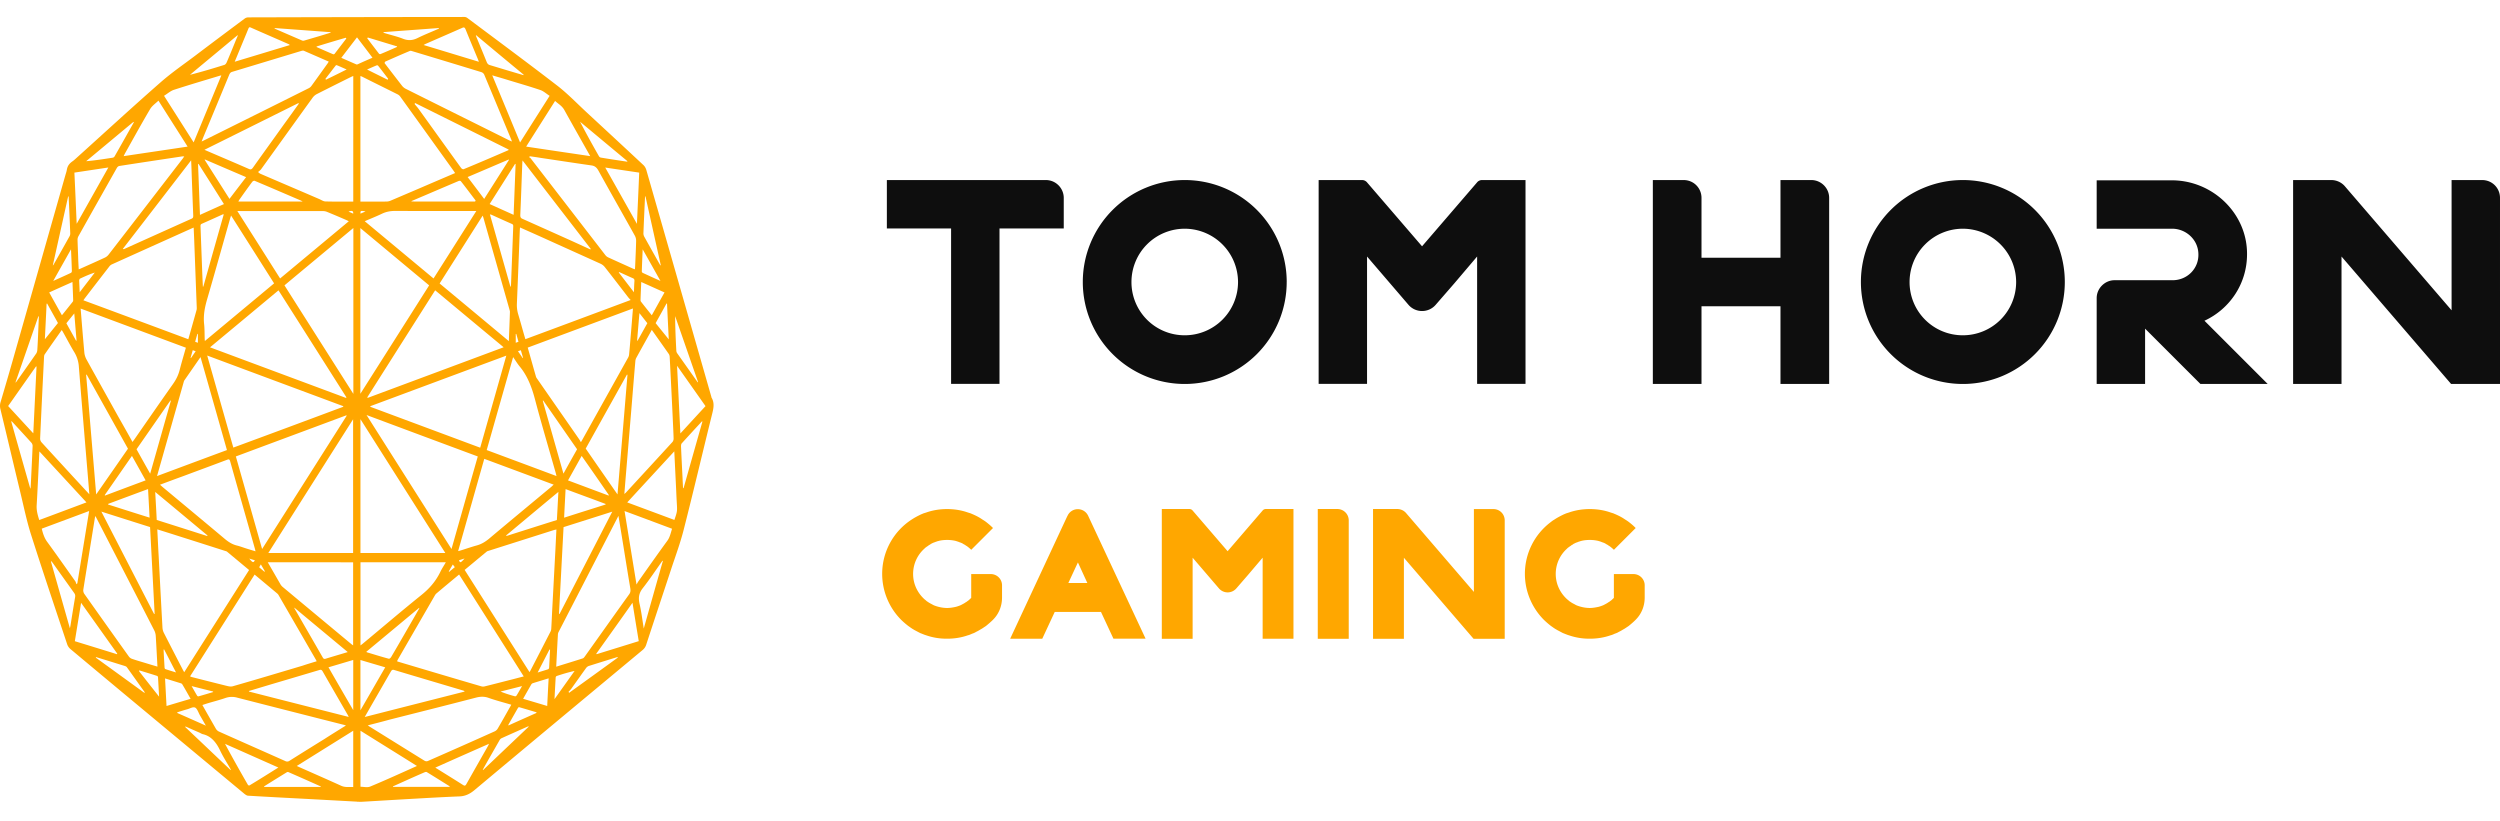 <svg width="140" height="46" fill="none" xmlns="http://www.w3.org/2000/svg"><g clip-path="url(#clip0_1458_85999)"><path d="M19.994 44.892l-2.805-.153c-1.099-.057-2.198-.114-3.296-.18-.071-.002-.148-.059-.213-.11-2.274-1.888-4.545-3.779-6.817-5.667-.976-.814-1.956-1.63-2.932-2.447a.615.615 0 01-.173-.267c-.679-2.04-1.366-4.08-2.022-6.137-.244-.767-.409-1.579-.602-2.377-.374-1.55-.738-3.103-1.113-4.653a.712.712 0 01.012-.386c.247-.837.494-1.675.732-2.518.966-3.393 1.928-6.782 2.893-10.175.029-.105.068-.207.085-.315.043-.253.176-.375.33-.483.054-.037.105-.085.156-.13 1.584-1.426 3.157-2.876 4.755-4.276.659-.579 1.363-1.053 2.047-1.575a434.87 434.87 0 012.663-1.996.35.35 0 01.21-.074C17.938.962 21.975.953 26.009.95c.06 0 .122.023.174.065 1.68 1.258 3.367 2.504 5.036 3.79.556.43 1.07.963 1.598 1.454 1.073.994 2.15 1.99 3.22 2.99.065.06.125.161.156.264 1.215 4.23 2.427 8.465 3.64 12.698.005.017.005.034.01.049.194.323.106.644.02.99-.53 2.138-1.033 4.287-1.578 6.422-.196.77-.474 1.508-.718 2.254-.457 1.389-.92 2.774-1.374 4.162a.63.63 0 01-.196.304c-3.143 2.615-6.288 5.226-9.428 7.855-.27.227-.534.341-.846.352-.92.035-1.837.091-2.757.142-.889.051-1.777.105-2.669.157-.099.005-.195 0-.295 0-.008 0-.008-.003-.008-.006zm6.027-12.977l3.63 5.72c.018-.022.03-.036.04-.056.381-.736.759-1.47 1.136-2.206a.4.4 0 00.043-.154c.02-.332.034-.661.05-.993l.163-3.066c.028-.497.05-.997.076-1.51-.05.014-.09.02-.13.03l-3.677 1.168c-.034.01-.073.02-.102.048-.409.335-.809.673-1.23 1.019zM8.808 29.644c.028.52.048 1.008.077 1.493.07 1.334.139 2.674.213 4.009a.76.76 0 00.07.278c.353.693.708 1.383 1.065 2.072.026.049.051.094.083.148 1.215-1.913 2.421-3.816 3.633-5.723l-1.232-1.025c-.028-.023-.068-.032-.105-.043-.908-.29-1.82-.582-2.728-.869-.358-.116-.71-.224-1.076-.34zM7.42 24.749l.108-.147c.718-1.034 1.436-2.073 2.16-3.098.173-.244.304-.502.383-.823.103-.403.222-.795.338-1.21L4.516 17.28c.068.84.133 1.652.207 2.461.011.131.057.27.113.375.597 1.082 1.198 2.155 1.797 3.234.262.46.523.922.787 1.4zm25.108.012c.031-.043.04-.054.045-.068.869-1.562 1.74-3.12 2.61-4.682a.46.46 0 00.047-.165c.032-.326.06-.658.086-.988.045-.516.085-1.036.13-1.584-1.973.733-3.929 1.46-5.893 2.192.159.554.306 1.09.46 1.621.014.054.05.102.082.145.783 1.13 1.57 2.257 2.353 3.387.026.042.051.088.08.142zM29.33 37.88c-1.215-1.917-2.413-3.808-3.62-5.707-.434.36-.863.716-1.288 1.076a.523.523 0 00-.077.108c-.687 1.19-1.377 2.382-2.064 3.574-.017.029-.029.06-.046.1.037.014.066.028.094.034 1.542.46 3.083.92 4.628 1.371.06.017.122.017.181.003.52-.128 1.04-.264 1.559-.395.207-.054.412-.108.633-.164zm-11.597-.85a2.098 2.098 0 00-.034-.07l-2.095-3.626a.33.33 0 00-.069-.09l-1.277-1.068-3.614 5.7c.043.018.062.03.082.035.633.162 1.266.323 1.9.48.136.034.28.076.408.04 1.31-.375 2.615-.767 3.92-1.156.25-.085.51-.162.779-.244zm7.753-27.339l-.085-.127c-.994-1.383-1.987-2.768-2.984-4.15a.418.418 0 00-.142-.126c-.661-.332-1.326-.658-1.987-.99a.506.506 0 00-.105-.04v7.032h.139c.437 0 .88.003 1.317-.003a.595.595 0 00.23-.048l1.723-.736c.625-.27 1.25-.536 1.894-.812zm-5.703 1.599V4.255c-.049.02-.088.037-.125.054-.642.318-1.278.636-1.917.96a.676.676 0 00-.233.2c-.962 1.332-1.921 2.67-2.881 4.001-.048.068-.114.108-.173.162.07.074.108.09.142.105 1.098.474 2.197.942 3.296 1.416.108.049.218.125.33.128.516.014 1.035.009 1.56.009zm15.534 5.51c-.06-.065-.096-.1-.127-.139-.438-.565-.869-1.133-1.31-1.69a.665.665 0 00-.235-.195c-1.147-.52-2.296-1.036-3.443-1.556l-1.082-.482c-.006.082-.011.147-.014.215a959.3 959.3 0 01-.16 4.046c-.008.213.015.409.075.605.116.386.221.775.332 1.16l.068.23c1.962-.726 3.906-1.453 5.896-2.194zm-24.772 2.198c.159-.557.312-1.096.462-1.636.017-.06.012-.13.009-.198-.046-1.179-.088-2.36-.134-3.54-.008-.29-.025-.583-.036-.878a.753.753 0 00-.086.034c-1.502.676-3.006 1.352-4.505 2.03a.39.39 0 00-.142.125c-.452.582-.903 1.167-1.351 1.752-.029.037-.054.076-.091.13 1.967.727 3.915 1.451 5.874 2.18zm9.64 4.477v7.492h4.753c-1.587-2.504-3.163-4.985-4.752-7.492zm-5.16 7.494h4.749V23.48c-1.59 2.504-3.163 4.986-4.75 7.49zm5.155-18.197v9.28c1.295-2.038 2.57-4.048 3.852-6.072-1.288-1.07-2.563-2.135-3.852-3.208zm-.392 9.286v-9.29c-1.292 1.077-2.569 2.136-3.858 3.212 1.283 2.024 2.56 4.034 3.858 6.078zm5.496 8.687c.494-1.743.98-3.46 1.471-5.184-2.075-.77-4.134-1.538-6.229-2.32 1.596 2.522 3.169 4.997 4.758 7.504zm-10.606 0c1.59-2.504 3.16-4.98 4.733-7.46-.006-.012-.009-.018-.012-.029-2.058.767-4.122 1.533-6.191 2.305l1.47 5.184zM11.761 19.45c2.56.954 5.09 1.894 7.62 2.836.005-.014.01-.023.017-.037-1.267-1.996-2.533-3.994-3.802-5.99a3958.788 3958.788 0 01-3.835 3.191zm12.608-3.194c-1.27 2.002-2.536 3.995-3.799 5.99l.017.037c2.53-.942 5.059-1.882 7.617-2.836-1.292-1.07-2.558-2.126-3.835-3.19zM19.22 22.78c0-.011.003-.02.003-.034-2.532-.943-5.062-1.882-7.62-2.836l1.463 5.155c2.063-.76 4.11-1.521 6.154-2.285zm1.52-.034c0 .011 0 .02-.003.034l6.154 2.291c.489-1.717.971-3.42 1.462-5.155-2.557.948-5.084 1.89-7.614 2.83zm15.761-4.273c-.298.537-.587 1.054-.874 1.576a.493.493 0 00-.048.185c-.063.72-.122 1.442-.18 2.163-.084 1.033-.172 2.067-.258 3.103-.06.712-.119 1.428-.178 2.163.034-.031.06-.048.082-.07.874-.95 1.752-1.9 2.623-2.854a.313.313 0 00.054-.182c-.011-.397-.034-.797-.051-1.195a671.67 671.67 0 00-.167-3.353.368.368 0 00-.04-.17c-.315-.451-.633-.897-.963-1.366zM5.004 27.68c-.029-.34-.051-.641-.077-.942-.173-2.061-.346-4.123-.51-6.186a1.78 1.78 0 00-.234-.793c-.232-.377-.44-.783-.661-1.175a1.494 1.494 0 00-.065-.102c-.324.46-.642.908-.954 1.363-.026.034-.034.102-.037.153-.077 1.522-.15 3.04-.219 4.565a.324.324 0 00.074.201c.58.636 1.164 1.267 1.743 1.9.307.33.61.661.94 1.016zm26.144 9.655c.508-.159.997-.306 1.488-.465.045-.014.085-.068.116-.11.829-1.16 1.65-2.323 2.481-3.478.074-.103.085-.194.066-.324-.15-.892-.293-1.789-.438-2.683-.073-.451-.147-.906-.227-1.383a.578.578 0 00-.048.086l-3.296 6.396a.37.37 0 00-.046.136c-.034.596-.065 1.198-.096 1.825zm-25.81-8.44c-.01.049-.019.077-.025.108-.215 1.346-.437 2.689-.65 4.034a.367.367 0 00.054.213c.83 1.173 1.66 2.342 2.493 3.506.045.066.11.114.176.137.252.088.502.159.755.235.221.068.443.136.676.202-.032-.588-.06-1.15-.094-1.706a.827.827 0 00-.077-.307c-1.07-2.09-2.149-4.176-3.222-6.263-.023-.048-.051-.094-.085-.159zM29.664 8.75c-.008.02-.02.04-.028.057.028.017.057.028.076.054 1.397 1.808 2.794 3.62 4.19 5.428a.434.434 0 00.168.13c.454.21.909.412 1.366.62.037.016.074.028.12.042.005-.074.01-.128.013-.185.02-.465.043-.934.054-1.4a.6.6 0 00-.065-.286c-.679-1.22-1.369-2.43-2.047-3.657-.108-.196-.227-.267-.395-.29-.954-.136-1.907-.283-2.861-.425-.196-.034-.395-.06-.59-.088zM4.408 15.083c.056-.023.102-.037.139-.057.443-.199.888-.395 1.331-.602a.556.556 0 00.207-.17c1.389-1.792 2.769-3.586 4.154-5.38.025-.034.045-.071.08-.114-.052 0-.089-.003-.126 0-1.17.176-2.339.352-3.508.534-.049.006-.108.054-.14.108-.72 1.277-1.442 2.555-2.157 3.835a.407.407 0 00-.046.196c.009.315.023.628.034.943.006.235.02.463.032.707zM21.566 3.454c-.01.023-.022.051-.034.074.321.42.642.837.966 1.255a.66.66 0 00.201.179c1.945.973 3.895 1.939 5.843 2.91.037.017.074.03.128.054-.02-.054-.029-.086-.04-.111-.503-1.21-1.005-2.422-1.513-3.634a.273.273 0 00-.162-.142 999.877 999.877 0 00-3.864-1.172c-.046-.015-.102-.032-.145-.012-.463.193-.92.395-1.38.6zM11.29 7.926c.054-.029.08-.035.103-.049 1.97-.98 3.943-1.959 5.91-2.944a.414.414 0 00.14-.125c.297-.408.593-.823.89-1.237.026-.034.046-.071.078-.12-.475-.207-.934-.408-1.394-.607-.04-.017-.091-.006-.134.005l-3.886 1.176c-.08.023-.125.074-.165.173-.488 1.184-.98 2.365-1.473 3.549-.018.048-.035.096-.069.179zm9.307 32.693l.082.06c1.033.641 2.067 1.286 3.1 1.925a.21.21 0 00.184.011c1.253-.55 2.505-1.104 3.754-1.666a.396.396 0 00.162-.16c.227-.386.445-.777.667-1.17.028-.042.05-.09.085-.155-.44-.13-.866-.239-1.28-.386-.242-.086-.472-.071-.716-.006-1.61.42-3.222.823-4.835 1.232-.386.108-.78.207-1.203.315zm-1.224.009c-.065-.02-.097-.034-.128-.04-1.984-.502-3.966-1.008-5.947-1.516a1.108 1.108 0 00-.679.017c-.318.11-.642.193-.96.287-.105.031-.21.068-.326.105.258.457.505.891.755 1.326.04.068.102.127.165.156 1.24.556 2.487 1.104 3.727 1.658a.222.222 0 00.233-.017 239.86 239.86 0 011.945-1.213c.394-.255.792-.5 1.215-.763zM12.939 12.07c-.023.074-.04.123-.054.174-.426 1.496-.843 2.998-1.278 4.488-.136.463-.23.917-.176 1.42.029.27.023.55.032.823 0 .031.005.065.01.122l3.876-3.228c-.8-1.266-1.601-2.527-2.41-3.799zm15.557 7.033c.02-.568.043-1.1.06-1.633.003-.048-.017-.1-.028-.145l-1.448-5.101a1.558 1.558 0 00-.051-.148l-2.41 3.799c1.288 1.07 2.569 2.137 3.877 3.228zm-1.24 6.1c1.303.486 2.597.966 3.909 1.457-.023-.085-.034-.142-.051-.199-.389-1.371-.795-2.734-1.161-4.12-.185-.703-.437-1.32-.846-1.813-.13-.156-.242-.344-.372-.531l-1.48 5.207zM8.794 26.66c1.317-.491 2.609-.974 3.915-1.456-.494-1.74-.982-3.464-1.48-5.207l-.902 1.3c-.028.04-.04.1-.054.148l-.886 3.125c-.196.688-.389 1.375-.593 2.09zm22.212.48l-3.887-1.445-1.464 5.167c.065-.014.099-.02.133-.034.307-.094.613-.202.923-.287.244-.068.462-.196.678-.375 1.161-.977 2.325-1.939 3.492-2.91.031-.028.068-.065.125-.116zm-22.047.005c.062.054.102.088.139.122 1.164.971 2.328 1.934 3.489 2.91.213.18.431.313.678.372.173.043.344.108.514.162.17.054.34.105.531.162-.02-.077-.028-.125-.043-.173-.457-1.618-.92-3.234-1.374-4.855-.03-.11-.065-.142-.15-.108-.812.307-1.63.608-2.444.912-.443.161-.88.323-1.34.496zm11.228 4.341v4.659c.048-.037.088-.065.125-.097 1.09-.905 2.171-1.83 3.27-2.714.429-.343.803-.743 1.079-1.314.085-.179.196-.34.306-.534h-4.78zm-5.193 0c.247.426.474.823.704 1.221a.555.555 0 00.136.165c1.28 1.067 2.564 2.135 3.847 3.202.029.023.063.043.094.068V31.49c-1.59-.003-3.171-.003-4.78-.003zm9.284-15.892l2.396-3.779h-.176c-1.46 0-2.916.003-4.372-.003-.253 0-.494.04-.736.156-.309.148-.627.273-.965.42a4884.52 4884.52 0 013.853 3.206zM13.29 11.815c.815 1.283 1.604 2.527 2.396 3.779l3.847-3.203c-.046-.022-.077-.04-.105-.054a54.11 54.11 0 00-1.105-.468.597.597 0 00-.23-.048c-1.547-.003-3.094-.003-4.644-.003-.037-.003-.082-.003-.16-.003zm21.29 15.873c.19-2.26.374-4.48.559-6.697-.009-.003-.02-.006-.029-.015-.77 1.38-1.538 2.757-2.31 4.145.587.852 1.172 1.692 1.78 2.567zm-29.194 0c.605-.869 1.19-1.71 1.78-2.561-.772-1.388-1.544-2.77-2.314-4.153l-.028.017.562 6.697zm.29.962l2.955 5.738.028-.017-.255-4.855c-.909-.287-1.803-.57-2.728-.866zm25.627 5.724c.009.002.023.005.031.01l2.953-5.731c-.926.295-1.823.58-2.728.866l-.256 4.855zm-20.6-25.395C9.416 10.65 8.15 12.295 6.88 13.936c.034.02.054.017.071.011 1.26-.568 2.524-1.138 3.785-1.703.076-.034.09-.085.085-.182-.031-.778-.06-1.55-.088-2.328-.006-.241-.017-.48-.029-.755zm22.36 4.99l.017-.033c-1.266-1.641-2.535-3.285-3.818-4.951a4.186 4.186 0 00-.014.173c-.037.956-.068 1.913-.111 2.864-.006.142.028.193.122.233.94.42 1.877.84 2.816 1.263l.988.452zM16.732 5.809c-.006-.015-.009-.023-.017-.037-1.746.869-3.492 1.737-5.267 2.617.858.37 1.678.716 2.499 1.076.09.04.144.023.213-.07.579-.815 1.163-1.622 1.743-2.434.278-.38.553-.766.829-1.152zm11.747 2.597v-.034c-1.743-.868-3.489-1.734-5.235-2.603l-.028.054c.068.085.142.165.21.255.798 1.108 1.596 2.223 2.396 3.328.031.042.102.085.142.068.843-.347 1.678-.707 2.515-1.068zm-8.054 31.746c1.89-.483 3.745-.954 5.596-1.425a.137.137 0 00-.085-.057c-1.295-.386-2.587-.767-3.881-1.156-.077-.022-.12.012-.165.088-.363.633-.727 1.264-1.09 1.894-.117.207-.236.412-.375.656zm-6.484-1.457v.032c1.854.474 3.71.945 5.587 1.422-.025-.051-.031-.071-.04-.088-.474-.82-.948-1.638-1.42-2.464-.059-.102-.113-.1-.19-.074-.896.267-1.794.534-2.69.798-.415.125-.83.25-1.247.374zM12.394 4.226c-.037.003-.06.003-.077.012-.86.26-1.723.514-2.578.792-.187.06-.36.216-.553.335.567.891 1.107 1.74 1.658 2.609l1.55-3.748zm15.171-.008c.528 1.266 1.04 2.504 1.559 3.759.553-.875 1.093-1.724 1.655-2.61-.185-.119-.344-.266-.514-.323-.608-.207-1.22-.38-1.834-.568-.281-.088-.562-.167-.866-.258zm7.41 24.4l.67 4.115c.051-.088.077-.14.108-.182.536-.758 1.073-1.522 1.618-2.269.14-.19.187-.425.264-.672-.889-.332-1.766-.662-2.66-.991zM4.28 32.717l.051-.052c.219-1.342.437-2.685.661-4.048l-2.654.988c.068.284.148.522.298.73.534.73 1.056 1.476 1.584 2.22.026.045.04.108.06.161zm33.48-7.442c-.886.963-1.755 1.903-2.635 2.86.898.334 1.772.658 2.64.982.165-.48.165-.48.134-.977-.014-.236-.023-.468-.034-.707l-.105-2.157zm-35.553.006c-.005.06-.008.088-.008.114-.045.965-.088 1.93-.145 2.896-.017.303.057.556.145.831.877-.326 1.749-.653 2.643-.988L2.207 25.28zM33.053 8.743c-.5-.888-.977-1.729-1.448-2.578-.139-.25-.343-.343-.52-.513l-1.62 2.557c1.198.182 2.376.355 3.588.534zM10.506 8.21c-.551-.871-1.088-1.711-1.633-2.574-.164.161-.352.28-.468.476-.486.82-.948 1.667-1.42 2.504-.017.034-.03.069-.06.128 1.199-.179 2.374-.352 3.58-.534zm12.843 34.684c-1.07-.67-2.112-1.317-3.162-1.973v3.137c.187 0 .38.057.545-.011.866-.36 1.723-.752 2.617-1.153zm-3.568-1.973l-3.16 1.973.128.06c.786.349 1.573.693 2.359 1.05.224.102.443.06.673.071V40.92zm19.728-18.178l-1.593-2.26c.063 1.286.122 2.521.185 3.79.482-.525.937-1.022 1.408-1.53zM2.046 20.531c-.009-.003-.017-.012-.026-.015-.52.736-1.039 1.477-1.564 2.223l1.408 1.528.182-3.736zm2.248-7.998c.6-1.064 1.175-2.09 1.774-3.154l-1.902.287c.046.957.086 1.888.128 2.867zm31.501-2.867c-.63-.094-1.246-.185-1.902-.284.602 1.065 1.178 2.092 1.775 3.154.045-.988.088-1.916.127-2.87zM6.554 36.636c.006-.011.008-.023.011-.034l-2.024-2.845-.35 2.15c.793.244 1.58.485 2.363.73zm26.84-.031l.014.031c.786-.244 1.573-.485 2.362-.732-.12-.721-.233-1.42-.35-2.15-.686.974-1.356 1.911-2.026 2.85zm-9.017 6.382c.545.34 1.056.656 1.567.98.08.05.12.036.173-.057.4-.71.8-1.414 1.201-2.118.02-.034.034-.071.068-.14-1.008.444-1.993.88-3.009 1.335zm-8.79-.006l-2.986-1.326c.42.784.849 1.545 1.283 2.297.014.029.068.04.091.029.53-.318 1.056-.65 1.613-1zm.645-40.458a.388.388 0 00-.06-.048c-.715-.313-1.428-.622-2.14-.937-.068-.031-.097.003-.125.074-.145.357-.295.712-.443 1.07-.102.247-.204.497-.32.775 1.035-.312 2.052-.619 3.088-.934zm7.49-.003l3.096.94-.062-.162c-.227-.548-.457-1.09-.678-1.64-.046-.114-.086-.143-.18-.103-.678.3-1.356.593-2.035.891-.042.017-.08.04-.142.074zM7.646 25.158c.253.457.502.903.764 1.368.394-1.385.775-2.733 1.158-4.082-.009-.006-.014-.014-.023-.02-.63.909-1.263 1.817-1.9 2.734zm24.67 0l-1.899-2.734-.022.02 1.158 4.08c.261-.472.508-.912.764-1.366zM12.53 12.005c-.028-.003-.04-.006-.048-.003-.398.18-.792.358-1.19.534-.07.031-.065.094-.062.17.028.787.06 1.57.088 2.36.011.326.028.655.042.982.009 0 .017.003.026.003.378-1.343.758-2.686 1.144-4.046zm16.052 4.046l.025-.003c.006-.054.009-.11.012-.165.042-1.067.082-2.132.122-3.2.005-.099-.029-.124-.086-.147-.377-.165-.755-.338-1.13-.508-.025-.011-.05-.014-.09-.023l1.147 4.046zM16.479 34.024c.014.048.017.06.023.068.525.909 1.05 1.817 1.573 2.729.045.082.093.088.159.068.28-.088.559-.168.84-.253l.4-.12c-1.013-.842-1.996-1.657-2.995-2.492zm7.004.04c-.006-.006-.009-.014-.014-.023-.983.818-1.965 1.636-2.953 2.456.014.017.02.028.028.031.41.122.815.25 1.224.36.04.012.105-.042.136-.093.474-.806.94-1.62 1.408-2.433.054-.1.114-.199.17-.298zM8.777 29.119c.95.3 1.89.599 2.83.9.003-.015.009-.023.009-.037-.968-.804-1.936-1.613-2.924-2.433.03.545.06 1.047.085 1.57zm22.493-1.573c-.994.823-1.956 1.63-2.921 2.433a.186.186 0 01.011.037c.94-.298 1.882-.6 2.825-.895.031-.52.054-1.024.085-1.575zm-14.32-16.26c-.048-.027-.065-.036-.082-.047-.866-.372-1.737-.747-2.606-1.113-.04-.017-.111.02-.142.065-.244.326-.48.661-.718.996-.018.023-.032.057-.054.1h3.602zm9.656 0c.008-.019.022-.039.03-.056-.274-.36-.547-.727-.828-1.082-.026-.03-.091-.028-.13-.01-.654.277-1.307.556-1.963.837-.224.093-.448.193-.672.286.003.006.003.017.005.023 1.187.003 2.374.003 3.558.003zm2.268-2.1a.19.19 0 01-.028-.011l-1.426 2.251c.457.207.892.403 1.343.605l.111-2.845zm-17.758-.011l-.025.017c.037.94.07 1.88.107 2.842.458-.208.892-.404 1.343-.605-.482-.77-.954-1.51-1.425-2.254zm9.068 30.601c.474-.818.922-1.601 1.388-2.405-.474-.142-.925-.272-1.388-.411v2.816zm-.403-.009v-2.81c-.463.139-.914.273-1.386.412.463.809.915 1.59 1.386 2.398zM13.782 9.92c-.784-.335-1.547-.662-2.308-.991-.006.005-.009.017-.011.022.468.741.94 1.477 1.388 2.186.31-.408.613-.803.931-1.217zm12.406-.006c.315.414.62.817.926 1.226.454-.712.922-1.45 1.388-2.186-.006-.005-.008-.017-.011-.022-.761.323-1.525.653-2.303.982zm6.385 15.617c-.255.46-.505.906-.764 1.371l2.274.85a.182.182 0 00.012-.03c-.5-.729-1.005-1.456-1.522-2.19zM8.155 26.901c-.261-.468-.51-.917-.766-1.37-.517.743-1.02 1.47-1.522 2.19.006.012.008.02.011.032.755-.284 1.505-.565 2.277-.852zm25.758 1.352v-.032c-.74-.278-1.485-.55-2.24-.831-.028.547-.057 1.064-.082 1.6.783-.252 1.553-.493 2.322-.737zm-25.536.735l-.086-1.601c-.758.28-1.499.556-2.237.832v.034c.77.244 1.536.49 2.323.735zm30.956-5.371c-.006-.012-.012-.017-.017-.029-.384.415-.767.83-1.144 1.246-.029.032-.037.123-.034.18.025.587.056 1.178.085 1.768.008.182.017.37.028.55.009.004.017.004.029.006.349-1.237.7-2.48 1.053-3.721zM1.699 27.372c.012-.06.02-.082.02-.102.037-.766.077-1.538.108-2.305a.285.285 0 00-.068-.173c-.355-.392-.713-.778-1.07-1.167-.012-.014-.029-.02-.066-.043.36 1.278.713 2.519 1.076 3.79zm35.422 4.043c-.008-.003-.014-.011-.023-.014-.363.511-.715 1.042-1.093 1.525-.213.27-.275.52-.187.9.1.431.153.883.233 1.374.363-1.295.715-2.541 1.07-3.785zM3.914 35.183c.017-.074.028-.12.034-.16.085-.528.167-1.053.258-1.578.017-.105 0-.164-.051-.236-.4-.562-.803-1.124-1.204-1.689-.025-.034-.048-.06-.076-.093-.009.005-.015.014-.023.02.352 1.234.701 2.47 1.062 3.736zm9.405-33.19c-.006-.007-.011-.015-.017-.02-.886.74-1.777 1.475-2.663 2.216.65-.164 1.292-.357 1.928-.556.045-.014.1-.074.125-.136.176-.406.343-.818.51-1.23.043-.096.08-.187.117-.275zm13.346-.02l-.017.016c.017.043.031.088.049.128.187.449.374.9.556 1.351.043.105.096.154.176.176l.996.301.889.264.009-.028a481.23 481.23 0 01-2.658-2.209zm8.46 7.082c.003-.01.006-.022.006-.034-.883-.732-1.763-1.467-2.646-2.203.344.665.699 1.303 1.06 1.937a.16.16 0 00.101.07c.494.083.988.157 1.48.23zM7.494 6.852c-.009-.01-.015-.02-.02-.028-.883.732-1.763 1.47-2.649 2.203.502-.042.996-.12 1.488-.196a.153.153 0 00.102-.07c.366-.64.72-1.273 1.079-1.909zm-4.739 9.525c.253.457.494.889.713 1.278.204-.253.406-.508.608-.761a.133.133 0 00.022-.074c-.011-.335-.025-.67-.04-1.028-.442.196-.865.386-1.303.585zM36.5 17.655c.22-.392.46-.83.713-1.278l-1.303-.585c-.014.358-.031.682-.04 1.011 0 .031.009.071.026.09.198.256.4.506.604.762zM20.86 3.233c-.306-.406-.601-.792-.868-1.142l-.88 1.147c.292.128.567.25.846.37.023.01.048 0 .07-.006.268-.125.537-.242.832-.37zm9.863 34.754c-.306.094-.599.182-.889.273a.17.17 0 00-.082.068c-.15.261-.298.52-.457.804.457.136.9.267 1.349.403.025-.523.05-1.02.08-1.547zm-20.049 1.147c-.162-.286-.306-.545-.457-.797a.148.148 0 00-.068-.066l-.906-.28c.029.522.054 1.027.083 1.544.451-.134.888-.267 1.348-.4zm4.117 4.9c0 .012.003.023.003.035h3.185c-.026-.023-.031-.037-.043-.04-.59-.264-1.183-.528-1.777-.787a.1.1 0 00-.094.003c-.428.262-.851.526-1.274.79zm10.385.032c0-.009.003-.02.003-.034-.423-.264-.846-.531-1.275-.792-.037-.023-.097-.006-.14.014-.428.184-.857.377-1.285.57l-.474.213c.002.012.002.02.005.026 1.054.003 2.11.003 3.166.003zM.862 21.428c.028-.023.042-.032.048-.04.378-.534.755-1.068 1.127-1.604a.454.454 0 00.054-.213c.023-.34.037-.687.051-1.028l.034-.823c-.008-.003-.017-.003-.028-.006-.423 1.227-.849 2.453-1.286 3.714zm38.21-.017l.02-.017c-.43-1.23-.855-2.462-1.284-3.691.003.653.032 1.295.066 1.933.002.049.02.102.042.137.386.545.772 1.093 1.156 1.638zm-2.925-10.414c-.008 0-.017 0-.025.003-.031.693-.065 1.388-.091 2.081a.406.406 0 00.051.179 257.91 257.91 0 00.9 1.607c.009-.006.011-.014.02-.023l-.855-3.847zm-32.304.009c-.009-.003-.017-.006-.026-.011-.287 1.283-.57 2.569-.86 3.866.02-.011.028-.014.031-.02.307-.54.613-1.084.917-1.63a.32.32 0 00.029-.138c-.026-.685-.057-1.377-.091-2.067zM29.62 40.682c-.037.002-.049 0-.063.002-.494.22-.99.438-1.482.662a.293.293 0 00-.11.122c-.29.508-.582 1.016-.872 1.53l-.057.111.014.017c.852-.812 1.704-1.621 2.57-2.444zm-16.708 2.441c.006-.005.009-.017.017-.023-.201-.357-.423-.695-.604-1.073-.233-.494-.534-.814-.96-.911-.065-.014-.122-.054-.187-.085-.264-.114-.528-.233-.792-.35a.117.117 0 00-.012.035c.846.8 1.692 1.604 2.538 2.407zm21.681-6.294l-.002-.028c-.012 0-.026-.003-.037 0-.531.164-1.062.33-1.593.497a.355.355 0 00-.142.113c-.272.378-.545.764-.818 1.147-.048.068-.107.125-.164.185.011.017.025.037.034.054a602.98 602.98 0 002.722-1.968zM8.087 38.8c.008-.01.011-.02.02-.03-.335-.47-.67-.943-1.005-1.409-.029-.037-.071-.051-.108-.065-.36-.11-.718-.224-1.079-.335l-.54-.165-.008.034c.909.656 1.814 1.315 2.72 1.97zM24.576 1.603V1.57l-3.117.23c.028.034.06.051.09.057.344.105.693.184 1.031.318.281.108.537.09.81-.048.388-.19.788-.347 1.186-.523zm-6.061.227c0-.011-.003-.017-.003-.028l-3.157-.233c.045.034.06.048.074.054.494.216.99.432 1.484.644.04.018.088.018.131.003l.866-.255.605-.185zm18.2 16.265c.253.315.506.624.735.911-.028-.622-.065-1.311-.096-2.001a.202.202 0 01-.028-.012c-.196.358-.395.716-.61 1.102zM2.64 16.999c-.009.003-.023.006-.031.011-.031.687-.066 1.371-.097 1.988.23-.284.48-.597.733-.909-.208-.38-.41-.735-.605-1.09zm33.35-3.038c-.02.449-.037.846-.049 1.24a.11.11 0 00.046.077c.32.148.641.296.999.455-.338-.605-.656-1.167-.997-1.772zm-32.013 0c-.34.605-.659 1.167-.996 1.772.357-.162.678-.304.996-.455.023-.01.048-.065.048-.093-.011-.392-.03-.78-.048-1.224zm27.076 25.19l1.124-1.578c-.344.074-.67.173-.997.281-.025.006-.06.051-.062.082-.023.384-.043.773-.066 1.215zm-22.145-.139c-.017-.318-.036-.707-.06-1.096-.002-.028-.033-.06-.056-.068-.33-.105-.661-.207-.99-.306-.01.014-.012.023-.02.037.38.488.763.973 1.126 1.433zm21.134.912c0-.014-.003-.029-.003-.037-.318-.094-.636-.19-.954-.281-.023-.006-.062.005-.074.03-.184.319-.366.64-.548.96l.015.029c.519-.239 1.041-.468 1.564-.701zM22.234 2.628v-.031c-.548-.165-1.09-.332-1.639-.497-.008.017-.02.031-.028.048.219.287.437.574.656.858.02.022.062.034.085.022.312-.127.619-.264.926-.4zM11.528 40.636a58.78 58.78 0 00-.327-.57c-.088-.157-.159-.384-.272-.44-.122-.057-.284.048-.426.088-.193.053-.383.113-.576.176v.036c.522.23 1.047.463 1.6.71zM17.73 2.602v.032c.307.136.613.272.923.403.025.011.068 0 .085-.023l.656-.857c-.009-.014-.017-.031-.029-.043-.545.156-1.09.321-1.635.488zm17.948 16.47c.008.002.014.01.023.014l.55-.988a62.203 62.203 0 01-.442-.563c-.046.509-.088 1.023-.131 1.536zm-31.416.01c.008-.002.014-.01.025-.014-.045-.513-.085-1.027-.127-1.516-.148.182-.293.361-.443.549.184.335.366.658.545.982zM9.19 36.367c-.008.003-.022.006-.03.012.016.338.036.675.056 1.013.003.026.02.068.037.074.19.065.38.122.604.19-.238-.457-.45-.874-.667-1.289zm21.614.015c-.009-.003-.023-.006-.032-.012-.215.42-.431.835-.664 1.292.216-.068.4-.122.582-.182.026-.005.057-.05.06-.08.02-.343.036-.68.053-1.018zM4.462 16.366c.298-.39.573-.744.846-1.102-.287.091-.557.213-.83.341-.022.011-.045.074-.045.11.009.202.02.407.029.65zm31.038 0c.009-.236.014-.432.029-.628.005-.09-.023-.127-.083-.156-.218-.093-.437-.196-.656-.295-.042-.02-.085-.034-.127-.054l-.009.031.846 1.102zM19.412 3.89c-.208-.09-.38-.17-.554-.24-.017-.007-.048.005-.065.027-.19.245-.378.492-.568.736.008.017.02.034.028.05a85.75 85.75 0 001.159-.573zm2.296.577c.009-.02.02-.037.029-.057-.185-.241-.366-.48-.551-.716-.02-.028-.062-.048-.085-.036-.17.068-.34.144-.545.235.406.205.778.386 1.152.574zm7.527 33.954c-.42.108-.812.207-1.204.306.27.111.54.194.809.267.028.006.07-.017.09-.048.1-.162.191-.326.305-.525zm-18.505 0c.114.199.21.372.31.54.014.022.05.039.07.036.276-.076.548-.159.824-.241 0-.011 0-.02-.003-.031-.389-.1-.78-.196-1.2-.304zM29.036 19.14l-.125-.443a.099.099 0 01-.029.005v.494c.049-.02.094-.037.154-.056zm-17.954.056v-.494c-.008-.003-.017-.003-.028-.005-.043.144-.083.29-.125.443.062.022.105.036.153.056zm-.287.412c-.045.153-.082.29-.122.429.009.005.012.011.02.017l.264-.384a1.92 1.92 0 01-.162-.062zm18.212.062c.1.142.182.264.267.386.006-.002.012-.01.017-.014-.04-.142-.082-.284-.122-.428-.057.02-.096.03-.162.056zM14.812 32.02l.02-.028c-.07-.125-.144-.247-.224-.387-.034.06-.062.105-.094.16.108.096.202.175.299.255zm10.545-.409c-.083.14-.154.264-.225.386.006.012.012.017.017.029.102-.086.199-.165.321-.264-.048-.066-.077-.103-.113-.15zm-11.087-.236c-.105-.03-.198-.06-.31-.093.185.233.234.244.31.093zm11.745-.099c-.122.037-.216.068-.312.1.065.159.094.147.312-.1zM20.19 11.963c.083-.037.165-.071.279-.122-.267-.054-.296-.043-.279.122zm-.408.002c.003-.161-.066-.19-.264-.113.096.04.176.074.264.113z" fill="#FFA700"/><path d="M53.261 12.794h-3.597v-2.711h8.906c.556 0 1 .457 1 1v1.711h-3.598v8.704h-2.711v-8.704zM72.055 15.792a5.708 5.708 0 01-5.71 5.71 5.708 5.708 0 01-5.708-5.71 5.708 5.708 0 015.709-5.709 5.708 5.708 0 015.71 5.71zm-2.725 0a2.993 2.993 0 00-2.984-2.984 2.984 2.984 0 00-2.984 2.984 2.975 2.975 0 002.984 2.984 2.984 2.984 0 002.984-2.984zM73.838 10.083h2.441c.1 0 .2.043.273.128l3.083 3.582 3.083-3.582a.359.359 0 01.287-.128h2.424v11.415h-2.71v-7.134l-1.284 1.513-1.042 1.198c-.4.457-1.113.457-1.513 0l-2.325-2.71v7.133h-2.711V10.084h-.006zM92.559 10.083h1.726c.556 0 .999.443.999 1v3.352h4.423v-4.352h1.726c.542 0 1 .443 1 1V21.5h-2.726V17.15h-4.423v4.352h-2.725V10.083zM115.629 15.792a5.708 5.708 0 01-5.709 5.71 5.708 5.708 0 01-5.709-5.71 5.708 5.708 0 015.709-5.709 5.708 5.708 0 015.709 5.71zm-2.725 0a2.993 2.993 0 00-2.984-2.984 2.984 2.984 0 00-2.984 2.984 2.975 2.975 0 002.984 2.984 2.982 2.982 0 002.984-2.984zM117.414 16.692c0-.542.457-1 .999-1h3.254c.829 0 1.485-.67 1.442-1.498-.028-.784-.698-1.386-1.471-1.386h-4.224v-2.71h4.21c2.283 0 4.225 1.853 4.21 4.138 0 1.655-.97 3.07-2.384 3.725l3.54 3.54h-3.767l-3.098-3.097v3.097h-2.711v-4.809zM128.414 10.083h2.141c.286 0 .57.128.755.344l5.979 6.95v-7.294h1.712c.556 0 .999.443.999 1V21.5h-2.74l-6.135-7.134v7.134h-2.711V10.083z" fill="#0E0E0E"/><path d="M51.875 35.58c-.054-.017-.12-.037-.173-.062-.054-.017-.108-.046-.165-.063l-.119-.062-.227-.12c-.037-.028-.082-.045-.117-.073-.073-.046-.144-.1-.21-.145a4.734 4.734 0 01-.4-.346 3.654 3.654 0 01-1.062-2.57 3.623 3.623 0 011.672-3.057c.154-.1.31-.182.463-.256.054-.028.108-.045.165-.073l.173-.055c.364-.127.752-.19 1.161-.19.409 0 .798.063 1.161.19l.174.055c.053.028.107.045.164.073.165.074.318.154.463.256.074.045.145.09.219.145.136.107.272.218.391.343l-1.218 1.218c-.09-.082-.181-.165-.28-.227h-.01a.413.413 0 00-.073-.054l-.054-.028-.074-.046a.87.87 0 00-.153-.062l-.074-.029a.133.133 0 00-.054-.017c-.017-.008-.028-.008-.037-.017a.171.171 0 01-.062-.017 2.073 2.073 0 00-.48-.054c-.165 0-.326.017-.471.054-.029.009-.046.017-.074.017l-.028.017a.173.173 0 00-.063.017l-.074.029a.746.746 0 00-.145.062l-.062.029-.028.028-.054.028a.29.29 0 00-.063.046l-.082.054s-.009 0-.009.008h-.008v.009c-.037.017-.063.045-.09.062v.009c-.401.346-.654.863-.654 1.433 0 .574.256 1.082.653 1.434.029.017.054.045.09.074l.018.017.082.054c.063.045.137.082.21.12.046.027.091.053.145.073.074.028.154.054.236.074.145.037.31.062.471.062.165 0 .327-.028.48-.062.074-.017.153-.046.227-.074.054-.017.1-.046.153-.074.074-.037.137-.074.199-.12h.008l.145-.107.137-.128v-1.334h1.09a.63.63 0 01.636.627v.69c0 .463-.173.909-.5 1.235l-.008.009c-.12.119-.256.235-.392.346l-.219.145-.108.062a2.08 2.08 0 01-.235.128c-.037.028-.083.045-.117.062l-.145.054v.009h-.017a.783.783 0 01-.173.062c-.363.128-.752.19-1.16.19-.413.003-.801-.062-1.165-.187zM59.764 28.914l.009-.009a.629.629 0 01.582-.391c.264 0 .48.153.582.372l3.213 6.873-.017.008h-1.78l-.698-1.499h-2.59l-.698 1.5H56.57l3.194-6.854zm1.127 3.733l-.528-1.152-.536 1.152h1.064zM65.059 28.505h1.553a.23.23 0 01.173.083l1.961 2.28 1.962-2.28a.23.23 0 01.182-.083h1.544v7.265h-1.726v-4.54l-.817.963-.662.764a.642.642 0 01-.962 0l-1.48-1.726v4.54h-1.726v-7.266h-.002zM73.795 28.505h1.099c.343 0 .635.281.635.636v6.63h-1.734v-7.266zM76.889 28.505h1.362c.182 0 .364.083.483.219l3.804 4.423v-4.639h1.09c.355 0 .636.281.636.636v6.63h-1.743l-3.903-4.54v4.54H76.89v-7.269h-.002zM87.867 35.58a1.584 1.584 0 01-.173-.062c-.054-.017-.108-.046-.165-.063l-.116-.062-.227-.12c-.037-.028-.082-.045-.12-.073-.073-.046-.144-.1-.21-.145a4.734 4.734 0 01-.4-.346 3.653 3.653 0 01-1.062-2.57 3.623 3.623 0 011.463-2.912c.062-.054.136-.1.21-.145.153-.1.31-.182.462-.256.054-.028.108-.045.165-.073l.173-.055c.364-.127.753-.19 1.161-.19.41 0 .798.063 1.162.19l.173.055c.054.028.108.045.164.073.165.074.318.154.463.256.074.045.145.09.219.145.136.107.272.218.389.343l-1.218 1.218c-.091-.082-.182-.165-.281-.227h-.009a.413.413 0 00-.074-.054l-.054-.028-.073-.046a.863.863 0 00-.154-.062l-.073-.029a.133.133 0 00-.054-.017c-.017-.008-.029-.008-.037-.017a.171.171 0 01-.063-.017 2.08 2.08 0 00-.482-.054c-.165 0-.327.017-.472.054-.028.009-.045.017-.073.017l-.029.017a.172.172 0 00-.062.017l-.074.029a.743.743 0 00-.145.062l-.062.029-.029.028-.054.028a.287.287 0 00-.062.046l-.082.054s-.009 0-.009.008h-.009v.009c-.037.017-.062.045-.09.062v.009c-.4.346-.653.863-.653 1.433 0 .574.255 1.082.653 1.434.028.017.053.045.09.074l.017.017.083.054c.062.045.136.082.21.12.045.027.09.053.145.073.073.028.153.054.235.074.145.037.31.062.472.062.161 0 .326-.028.482-.062.074-.017.154-.046.227-.074.054-.017.1-.046.154-.074a1.37 1.37 0 00.198-.12h.009l.145-.107.136-.128v-1.334h1.09a.63.63 0 01.636.627v.69c0 .463-.173.909-.5 1.235l-.008.009c-.117.119-.253.235-.39.346l-.218.145-.108.062a2.08 2.08 0 01-.235.128c-.037.028-.083.045-.12.062l-.144.054v.009h-.017a.78.78 0 01-.173.062c-.364.128-.753.19-1.162.19a3.495 3.495 0 01-1.16-.187z" fill="#FFA700"/></g><defs><clipPath id="clip0_1458_85999"><path fill="#fff" transform="translate(0 .95)" d="M0 0h140v44.1H0z"/></clipPath></defs></svg>